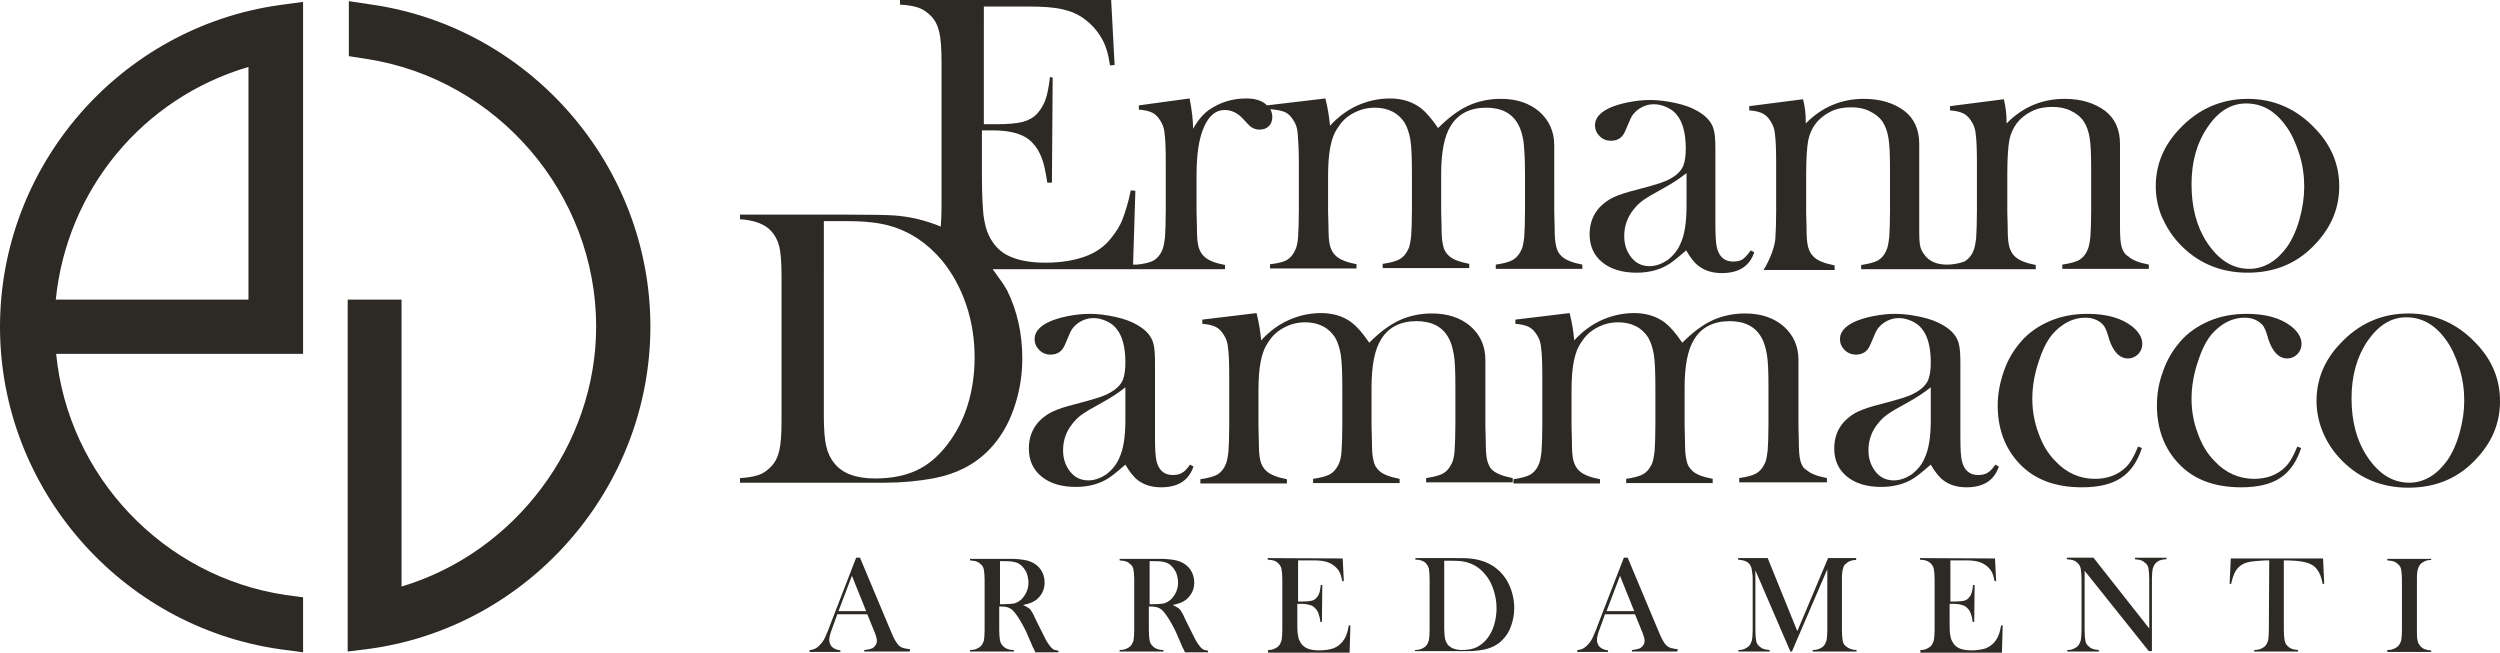 <?xml version="1.0" encoding="utf-8"?>
<!-- Generator: Adobe Illustrator 26.0.2, SVG Export Plug-In . SVG Version: 6.00 Build 0)  -->
<svg version="1.1" id="Layer_1" xmlns="http://www.w3.org/2000/svg" xmlns:xlink="http://www.w3.org/1999/xlink" x="0px" y="0px"
	 viewBox="0 0 650 169.8" style="enable-background:new 0 0 650 169.8;" xml:space="preserve">
<style type="text/css">
	.st0{fill:#2D2A26;}
</style>
<g>
	<g>
		<path class="st0" d="M0,85c0,41.9,31.3,77.9,72.8,83.8l6,0.8v-14.3l-4.5-0.6C42.5,150,17.7,123.8,14.6,92h64.2V0.5l-6,0.8
			C31.2,7.1,0,43,0,85z M14.5,77.9c2.9-28.6,22.6-52.4,50.1-60.5v60.5H14.5z"/>
		<path class="st0" d="M96.7,1.2l-6-0.9v14.3l4.5,0.7c34.1,5.2,59.8,35.1,59.8,69.6c0,30.8-21.1,58.8-50.6,67.6V77.9H90.4v91.5
			l6.3-0.8c41.3-6,72.4-42,72.4-83.7C169.1,43.2,138,7.2,96.7,1.2z"/>
	</g>
	<g>
		<g>
			<path class="st0" d="M236.4,169.4h-11.7V169c1.1-0.1,1.8-0.3,2.2-0.5c0.7-0.5,1.1-1.1,1.1-1.9c0-0.5-0.2-1.1-0.5-2l-0.3-0.7
				l-1.7-4.2h-7.8l-0.9,2.5l-0.4,1.1c-0.5,1.3-0.8,2.3-0.8,3.1c0,0.4,0.1,0.8,0.3,1.2c0.2,0.4,0.5,0.7,0.8,0.9
				c0.5,0.3,1.1,0.5,1.8,0.6v0.4h-8V169c0.6,0,1.2-0.2,1.7-0.5c0.5-0.3,0.9-0.7,1.4-1.3c0.4-0.5,0.8-1.1,1.1-1.9
				c0.4-0.8,0.8-1.9,1.4-3.5l6.5-16.8h1l7.8,18.6c0.6,1.4,1,2.4,1.4,3c0.4,0.6,0.7,1.1,1.1,1.4c0.3,0.2,0.6,0.4,1,0.5
				c0.4,0.1,0.9,0.2,1.7,0.3v0.5H236.4z M225.2,158.9l-3.7-9.2l-3.5,9.2H225.2z"/>
			<path class="st0" d="M259.8,157.5v6.3c0,1.2,0.1,2.1,0.2,2.7c0.1,0.6,0.4,1.1,0.8,1.5c0.3,0.3,0.7,0.6,1.1,0.7
				c0.4,0.2,1,0.3,1.7,0.3v0.4h-11.4V169c0.7,0,1.2-0.1,1.7-0.3c0.4-0.2,0.8-0.4,1.1-0.7c0.4-0.4,0.6-0.9,0.8-1.4
				c0.1-0.6,0.2-1.5,0.2-2.7v-13.1c0-1.2-0.1-2.1-0.2-2.7c-0.1-0.6-0.4-1.1-0.8-1.4c-0.3-0.3-0.7-0.6-1.1-0.7
				c-0.4-0.2-1-0.2-1.7-0.3v-0.4h8.6c1.4,0,2.4,0,2.8,0c1.8,0.1,3.3,0.3,4.3,0.7c1.2,0.5,2.1,1.2,2.7,2.1c0.6,0.9,1,2,1,3.3
				c0,1.9-0.7,3.3-2.1,4.5c-0.4,0.3-0.9,0.6-1.4,0.8c-0.5,0.2-1.2,0.4-2.1,0.6c0.7,0.3,1.2,0.6,1.6,0.9c0.3,0.2,0.5,0.6,0.7,0.9
				c0.2,0.3,0.6,1,1,2c1.1,2.2,1.9,3.8,2.4,4.8c0.5,1,1,1.7,1.4,2.2c0.3,0.4,0.6,0.6,0.9,0.8c0.3,0.1,0.7,0.2,1.2,0.3v0.4h-6
				c-0.3-0.7-0.5-1.1-0.6-1.2l-1.2-2.8c-0.7-1.7-1.5-3.2-2.3-4.5c-0.8-1.3-1.5-2.2-2.1-2.7c-0.3-0.2-0.7-0.4-1-0.5
				c-0.4-0.1-0.8-0.2-1.4-0.2h-0.8V157.5z M259.8,157.1h0.7c1.5,0,2.5-0.1,3.2-0.2c0.6-0.2,1.2-0.5,1.8-1c1.2-1.2,1.9-2.7,1.9-4.4
				c0-0.9-0.2-1.8-0.5-2.6c-0.4-0.8-0.9-1.5-1.5-2c-0.5-0.4-1.1-0.7-1.8-0.8c-0.7-0.2-1.7-0.2-2.9-0.2H260v11.2H259.8z"/>
			<path class="st0" d="M298.7,157.5v6.3c0,1.2,0.1,2.1,0.2,2.7c0.1,0.6,0.4,1.1,0.8,1.5c0.3,0.3,0.7,0.6,1.1,0.7
				c0.4,0.2,1,0.3,1.7,0.3v0.4h-11.4V169c0.7,0,1.2-0.1,1.7-0.3c0.4-0.2,0.8-0.4,1.1-0.7c0.4-0.4,0.6-0.9,0.8-1.4
				c0.1-0.6,0.2-1.5,0.2-2.7v-13.1c0-1.2-0.1-2.1-0.2-2.7c-0.1-0.6-0.4-1.1-0.8-1.4c-0.3-0.3-0.7-0.6-1.1-0.7
				c-0.4-0.2-1-0.2-1.7-0.3v-0.4h8.6c1.4,0,2.4,0,2.8,0c1.8,0.1,3.3,0.3,4.3,0.7c1.2,0.5,2.1,1.2,2.7,2.1s1,2,1,3.3
				c0,1.9-0.7,3.3-2.1,4.5c-0.4,0.3-0.9,0.6-1.4,0.8c-0.5,0.2-1.2,0.4-2.1,0.6c0.7,0.3,1.2,0.6,1.6,0.9c0.3,0.2,0.5,0.6,0.7,0.9
				c0.2,0.3,0.6,1,1,2c1.1,2.2,1.9,3.8,2.4,4.8s1,1.7,1.4,2.2c0.3,0.4,0.6,0.6,0.9,0.8c0.3,0.1,0.7,0.2,1.2,0.3v0.4h-6
				c-0.3-0.7-0.5-1.1-0.6-1.2l-1.2-2.8c-0.7-1.7-1.5-3.2-2.3-4.5c-0.8-1.3-1.5-2.2-2.1-2.7c-0.3-0.2-0.7-0.4-1-0.5
				c-0.4-0.1-0.8-0.2-1.4-0.2h-0.8V157.5z M298.7,157.1h0.7c1.5,0,2.5-0.1,3.2-0.2c0.6-0.2,1.2-0.5,1.8-1c1.2-1.2,1.9-2.7,1.9-4.4
				c0-0.9-0.2-1.8-0.5-2.6c-0.4-0.8-0.9-1.5-1.5-2c-0.5-0.4-1.1-0.7-1.8-0.8c-0.7-0.2-1.7-0.2-2.9-0.2h-0.7v11.2H298.7z"/>
			<path class="st0" d="M349.1,145.2l0.3,5.9H349c-0.2-1-0.4-1.8-0.8-2.5c-0.4-0.7-0.9-1.2-1.6-1.7c-0.6-0.4-1.2-0.7-2-0.9
				c-0.8-0.2-1.8-0.3-3-0.3h-4.1v10.7h1.1c1.1,0,1.9-0.1,2.4-0.2s1-0.4,1.3-0.8c0.3-0.3,0.6-0.8,0.7-1.2c0.2-0.5,0.3-1.2,0.4-2.1
				h0.4l-0.1,9.6h-0.4c-0.1-0.9-0.3-1.7-0.5-2.2c-0.2-0.6-0.5-1-0.9-1.4c-0.4-0.4-0.8-0.7-1.4-0.8c-0.6-0.2-1.3-0.3-2.2-0.3h-1v4.1
				c0,1.6,0,2.8,0.1,3.6c0.1,0.7,0.2,1.4,0.5,1.9c0.4,0.9,1,1.5,1.8,1.9c0.8,0.4,1.9,0.6,3.3,0.6s2.6-0.2,3.6-0.5
				c1-0.4,1.7-0.9,2.4-1.7c0.4-0.5,0.8-1.1,1-1.7c0.3-0.7,0.5-1.5,0.7-2.6h0.4l-0.2,7.1h-21.2V169c0.7,0,1.2-0.1,1.6-0.3
				c0.4-0.2,0.8-0.4,1.1-0.7c0.4-0.4,0.6-0.9,0.8-1.5c0.1-0.6,0.2-1.5,0.2-2.7v-13.1c0-1.2-0.1-2.1-0.2-2.7
				c-0.1-0.6-0.4-1.1-0.8-1.5c-0.3-0.3-0.7-0.6-1.1-0.7c-0.4-0.2-1-0.2-1.7-0.3v-0.4L349.1,145.2L349.1,145.2z"/>
			<path class="st0" d="M367.9,169c0.7,0,1.2-0.1,1.7-0.3c0.4-0.2,0.8-0.4,1.1-0.7c0.4-0.4,0.6-0.9,0.8-1.5c0.1-0.6,0.2-1.5,0.2-2.7
				v-13.1c0-1.3-0.1-2.3-0.2-2.9c-0.2-0.6-0.5-1.1-0.9-1.5c-0.6-0.5-1.4-0.8-2.6-0.8v-0.4h9.8c2.2,0,3.6,0,4.2,0.1
				c2.5,0.2,4.6,0.9,6.4,2.1c1.7,1.2,3,2.7,3.9,4.6s1.4,4,1.4,6.2c0,1.6-0.3,3.2-0.8,4.6c-0.5,1.5-1.3,2.7-2.2,3.6
				c-1.3,1.4-3,2.2-4.9,2.6c-1.5,0.3-3,0.4-4.5,0.4h-13.4V169z M375.5,145.7v17.6c0,1.2,0.1,2.1,0.2,2.7c0.1,0.6,0.4,1.1,0.7,1.6
				c0.8,0.9,2,1.4,3.7,1.4c1.5,0,2.7-0.2,3.8-0.7c1-0.5,2-1.3,2.8-2.3c0.8-1.1,1.4-2.2,1.8-3.6c0.4-1.4,0.6-2.8,0.6-4.3
				c0-1.7-0.3-3.3-0.8-4.8c-0.5-1.5-1.2-2.9-2.2-4c-1.3-1.6-2.9-2.6-4.7-3.1c-1-0.3-2.3-0.4-3.8-0.4h-2.1V145.7z"/>
			<path class="st0" d="M436,169.4h-11.7V169c1.1-0.1,1.8-0.3,2.2-0.5c0.7-0.5,1.1-1.1,1.1-1.9c0-0.5-0.2-1.1-0.5-2l-0.3-0.7
				l-1.7-4.2h-7.8l-0.9,2.5l-0.4,1.1c-0.5,1.3-0.8,2.3-0.8,3.1c0,0.4,0.1,0.8,0.3,1.2c0.2,0.4,0.5,0.7,0.8,0.9
				c0.5,0.3,1.1,0.5,1.8,0.6v0.4h-8V169c0.6,0,1.2-0.2,1.7-0.5s0.9-0.7,1.4-1.3c0.4-0.5,0.8-1.1,1.1-1.9c0.4-0.8,0.8-1.9,1.4-3.5
				l6.5-16.8h1l7.8,18.6c0.6,1.4,1,2.4,1.4,3c0.3,0.6,0.7,1.1,1.1,1.4c0.3,0.2,0.6,0.4,1,0.5s0.9,0.2,1.7,0.3v0.5H436z M424.9,158.9
				l-3.7-9.2l-3.5,9.2H424.9z"/>
			<path class="st0" d="M482.6,145.6c-0.7,0-1.2,0.1-1.6,0.3c-0.4,0.1-0.8,0.4-1.1,0.7c-0.3,0.2-0.5,0.5-0.6,0.8
				c-0.1,0.3-0.2,0.7-0.3,1.2c-0.1,0.6-0.1,1.3-0.1,2.2v13.1c0,1.2,0.1,2.1,0.2,2.7c0.1,0.6,0.4,1.1,0.8,1.4c0.7,0.6,1.6,1,2.8,1
				v0.4h-11.4V169c0.7,0,1.2-0.1,1.7-0.3c0.4-0.2,0.8-0.4,1.1-0.7c0.4-0.4,0.6-0.9,0.8-1.5c0.1-0.6,0.2-1.5,0.2-2.7V148l-9.2,21.4
				h-0.4l-9.1-21.1v15.6c0,1.2,0.1,2.1,0.2,2.7c0.1,0.6,0.4,1.1,0.8,1.4c0.3,0.3,0.7,0.6,1.1,0.7c0.4,0.2,1,0.2,1.6,0.3v0.4H452V169
				c0.7,0,1.2-0.1,1.6-0.3c0.4-0.2,0.8-0.4,1.1-0.7c0.4-0.4,0.6-0.9,0.8-1.5c0.1-0.6,0.2-1.5,0.2-2.7v-13.1c0-0.6,0-1.1-0.1-1.6
				c-0.1-0.9-0.2-1.5-0.4-1.9c-0.3-0.6-0.7-1-1.2-1.2c-0.5-0.3-1.2-0.4-2.1-0.5v-0.4h7.7l7.7,19l8-19h7.3L482.6,145.6L482.6,145.6z"
				/>
			<path class="st0" d="M518.7,145.2l0.3,5.9h-0.4c-0.2-1-0.4-1.8-0.8-2.5c-0.4-0.7-0.9-1.2-1.6-1.7c-0.6-0.4-1.2-0.7-2-0.9
				c-0.8-0.2-1.8-0.3-3-0.3h-4.1v10.7h1.1c1.1,0,1.9-0.1,2.4-0.2s1-0.4,1.3-0.8c0.3-0.3,0.6-0.8,0.7-1.2c0.2-0.5,0.3-1.2,0.4-2.1
				h0.4l-0.1,9.6h-0.4c-0.1-0.9-0.3-1.7-0.5-2.2c-0.2-0.6-0.5-1-0.9-1.4c-0.4-0.4-0.8-0.7-1.4-0.8c-0.6-0.2-1.3-0.3-2.2-0.3h-1v4.1
				c0,1.6,0,2.8,0.1,3.6c0.1,0.7,0.2,1.4,0.5,1.9c0.4,0.9,1,1.5,1.8,1.9c0.8,0.4,1.9,0.6,3.3,0.6c1.4,0,2.6-0.2,3.6-0.5
				c1-0.4,1.7-0.9,2.4-1.7c0.4-0.5,0.8-1.1,1-1.7c0.3-0.7,0.5-1.5,0.7-2.6h0.4l-0.2,7.1h-21.2V169c0.7,0,1.2-0.1,1.6-0.3
				c0.4-0.2,0.8-0.4,1.1-0.7c0.4-0.4,0.6-0.9,0.8-1.5c0.1-0.6,0.2-1.5,0.2-2.7v-13.1c0-1.2-0.1-2.1-0.2-2.7
				c-0.1-0.6-0.4-1.1-0.8-1.5c-0.3-0.3-0.7-0.6-1.1-0.7c-0.4-0.2-1-0.2-1.7-0.3v-0.4L518.7,145.2L518.7,145.2z"/>
			<path class="st0" d="M542,148.4v15.5c0,1.2,0.1,2.1,0.2,2.7c0.1,0.6,0.4,1.1,0.8,1.4c0.3,0.3,0.7,0.6,1.1,0.7
				c0.4,0.2,1,0.2,1.6,0.3v0.4h-8.2V169c0.7,0,1.2-0.1,1.6-0.3c0.4-0.2,0.8-0.4,1.1-0.7c0.4-0.4,0.6-0.9,0.8-1.5
				c0.1-0.6,0.2-1.5,0.2-2.7v-13.2c0-1.2-0.1-2.1-0.2-2.7c-0.1-0.6-0.4-1.1-0.8-1.5c-0.3-0.3-0.7-0.6-1.1-0.7
				c-0.4-0.2-1-0.2-1.7-0.3v-0.4h6.9l14.5,18.4v-12.9c0-1.2-0.1-2.1-0.2-2.7c-0.1-0.6-0.4-1.1-0.8-1.4c-0.3-0.3-0.7-0.6-1.1-0.7
				c-0.4-0.2-1-0.2-1.6-0.3v-0.4h8.2v0.4c-1.2,0-2.1,0.3-2.8,1c-0.4,0.4-0.6,0.9-0.8,1.5c-0.1,0.6-0.2,1.5-0.2,2.7v18.7h-0.8
				L542,148.4z"/>
			<path class="st0" d="M590,145.7c-0.7,0-1.6,0-2.4,0.1c-1.8,0.1-3.2,0.3-4.1,0.7c-0.9,0.4-1.6,1-2.2,1.9c-0.5,0.8-0.9,2-1.2,3.4
				h-0.4l0.3-6.6h24l0.3,6.6h-0.4c-0.3-1.7-0.8-2.9-1.5-3.8c-0.7-0.9-1.7-1.5-3-1.8c-1.1-0.3-3-0.5-5.6-0.5v18.1
				c0,1.2,0.1,2.1,0.2,2.7c0.1,0.6,0.4,1.1,0.8,1.5c0.3,0.3,0.7,0.6,1.1,0.7c0.4,0.2,1,0.2,1.6,0.3v0.4h-11.4V169
				c0.7,0,1.2-0.1,1.7-0.3c0.4-0.2,0.8-0.4,1.1-0.7c0.4-0.4,0.6-0.9,0.8-1.4c0.1-0.6,0.2-1.5,0.2-2.7L590,145.7L590,145.7z"/>
			<path class="st0" d="M632.1,145.2v0.4c-0.7,0-1.2,0.1-1.6,0.3c-0.4,0.2-0.8,0.4-1.1,0.7c-0.5,0.5-0.7,1.1-0.9,2
				c-0.1,0.6-0.1,1.4-0.1,2.2v13.1c0,1,0,1.8,0.1,2.3c0.1,0.6,0.2,1,0.5,1.4c0.3,0.5,0.7,0.8,1.2,1.1c0.5,0.2,1.1,0.4,1.9,0.4v0.4
				h-11.4V169c0.7,0,1.2-0.1,1.7-0.3c0.4-0.2,0.8-0.4,1.1-0.7c0.4-0.4,0.6-0.9,0.8-1.4c0.1-0.6,0.2-1.5,0.2-2.7v-13.1
				c0-1.2-0.1-2.1-0.2-2.7c-0.1-0.6-0.4-1.1-0.8-1.4c-0.3-0.3-0.7-0.6-1.1-0.7c-0.4-0.2-1-0.2-1.7-0.3v-0.4h11.4V145.2z"/>
		</g>
		<g>
			<path class="st0" d="M435.5,45.7c-1,0.7-2.1,1.3-3.6,1.8c-1.4,0.5-3.6,1.1-6.6,1.9c-2.5,0.6-4.5,1.3-5.8,1.9
				c-1.3,0.6-2.5,1.5-3.5,2.5c-1.8,1.9-2.7,4.3-2.7,7.1c0,3.1,1.1,5.5,3.3,7.3c2.2,1.8,5.2,2.7,8.9,2.7c2.9,0,5.5-0.6,7.7-1.8
				c1.2-0.6,2.9-2,5.2-4c1.1,1.9,2.2,3.3,3.3,4.1c1.6,1.2,3.6,1.8,6,1.8c4.4,0,7.2-1.8,8.4-5.4l-0.9-0.5c-0.8,1.1-1.5,1.9-2.1,2.3
				c-0.6,0.4-1.4,0.6-2.5,0.6c-2.2,0-3.6-1.2-4.2-3.6c-0.3-1.2-0.4-3.3-0.4-6.5V39c0-2.4-0.1-4.1-0.4-5.2c-0.5-2-1.9-3.6-4.2-4.9
				c-1.5-0.9-3.4-1.6-5.7-2.1c-2.3-0.5-4.5-0.8-6.6-0.8c-1.9,0-3.8,0.2-5.8,0.6c-2,0.4-3.6,0.9-4.9,1.5c-2.5,1.2-3.7,2.7-3.7,4.4
				c0,1.2,0.4,2.1,1.2,2.9c0.8,0.8,1.8,1.2,2.9,1.2c1.8,0,3-0.8,3.7-2.4l1.3-3c0.5-1.3,1.4-2.3,2.5-3c1.1-0.7,2.3-1.1,3.7-1.1
				c1.2,0,2.3,0.3,3.4,0.8s2,1.2,2.6,2c1.5,1.8,2.3,4.8,2.3,8.7c0,1.9-0.2,3.3-0.6,4.4C437.3,44,436.6,44.9,435.5,45.7z M438.5,45
				v8.5c0,4.3-0.5,7.6-1.6,9.9c-0.7,1.7-1.9,3.1-3.3,4.2c-1.5,1-3.1,1.6-4.7,1.6c-1.9,0-3.5-0.7-4.7-2.2c-1.2-1.5-1.9-3.3-1.9-5.6
				c0-2.6,0.8-4.9,2.4-6.9c0.8-1,1.6-1.8,2.6-2.5c1-0.7,2.7-1.7,5.1-3C434.6,47.8,436.6,46.5,438.5,45z"/>
			<path class="st0" d="M566.3,63c4.8,5.3,10.9,7.9,18.1,7.9c7.3,0,13.3-2.6,18-7.9c3.9-4.3,5.8-9.1,5.8-14.6s-2-10.5-6.1-14.8
				c-4.9-5.3-10.9-7.9-17.7-7.9s-12.9,2.6-17.8,7.9c-4.1,4.3-6.1,9.3-6.1,14.8c0,2.7,0.5,5.3,1.5,7.8C563.1,58.7,564.5,61,566.3,63z
				 M574,33c2.8-4.1,6.1-6.1,10-6.1c4.1,0,7.5,1.9,10.3,5.8c1.5,2,2.6,4.5,3.5,7.3s1.3,5.7,1.3,8.5c0,2.7-0.4,5.5-1.2,8.4
				c-0.8,2.9-1.9,5.3-3.2,7.2c-1.3,1.8-2.8,3.3-4.5,4.3s-3.5,1.5-5.4,1.5c-4.3,0-8-2.3-11-6.9c-2.7-4.1-4-9.1-4-15.1
				C569.8,42,571.2,37.1,574,33z"/>
			<path class="st0" d="M258.1,70h60.4v-1.1c-2.6-0.5-4.3-1.2-5.3-2.1c-0.8-0.7-1.3-1.6-1.6-2.7c-0.3-1.1-0.4-2.8-0.4-5.1l-0.1-3.9
				v-9.5c0-5.4,0.6-9.5,1.9-12.5s3.1-4.5,5.4-4.5c1.7,0,3.2,0.7,4.5,2l1.6,1.7c0.9,1,1.9,1.4,3,1.4c1,0,1.8-0.3,2.4-0.9
				c0.6-0.6,0.9-1.4,0.9-2.4c0-0.7-0.2-1.4-0.5-2c1.5,0.1,3.1,0.4,3.9,0.8c0.8,0.4,1.5,1.1,2.1,2.1c0.6,0.9,1,2,1.1,3.4
				c0.1,1.4,0.3,3.9,0.3,7.4v12.6c0,3-0.1,5.3-0.2,6.9c-0.1,1.6-0.4,2.8-0.8,3.5c-0.5,1.2-1.3,2-2.1,2.5c-0.9,0.5-2.4,0.9-4.4,1.1
				v1.1h22.5v-1.1c-2.6-0.5-4.3-1.2-5.3-2.1c-0.8-0.7-1.3-1.6-1.6-2.7c-0.3-1.1-0.4-2.8-0.4-5.1l-0.1-3.8v-9.3
				c0-3.1,0.2-5.6,0.6-7.6c0.4-2,1-3.6,2-5c1-1.6,2.3-2.8,4-3.7c1.7-0.9,3.5-1.4,5.5-1.4c1.7,0,3.2,0.3,4.6,1
				c1.4,0.7,2.4,1.7,3.2,2.9c0.7,1.2,1.2,2.7,1.5,4.5c0.3,1.9,0.4,4.8,0.4,8.8v9.4c0,3-0.1,5.2-0.2,6.8c-0.2,1.6-0.4,2.8-0.8,3.5
				c-0.6,1.2-1.3,2-2.2,2.5c-0.9,0.5-2.3,0.9-4.4,1.2v1.1h22.5v-1.1c-2.6-0.5-4.4-1.2-5.3-2.1c-0.8-0.7-1.3-1.6-1.5-2.7
				c-0.3-1.1-0.4-2.8-0.4-5.1l-0.1-3.9v-9.5c0-5.7,0.8-9.9,2.5-12.6c1.9-3.1,5-4.7,9.2-4.7c3.9,0,6.7,1.4,8.3,4.3
				c0.7,1.2,1.1,2.7,1.4,4.4c0.2,1.7,0.4,4.5,0.4,8.3v9.8c0,3-0.1,5.2-0.2,6.8c-0.2,1.6-0.4,2.8-0.8,3.5c-0.6,1.2-1.3,2-2.2,2.5
				c-0.9,0.5-2.3,0.9-4.4,1.2v1.1h22.5v-1.1c-2.6-0.5-4.3-1.2-5.3-2.1c-0.8-0.7-1.3-1.6-1.5-2.7c-0.3-1.1-0.4-2.8-0.4-5.1l-0.1-3.9
				V37.8c0-3.6-1.3-6.5-3.9-8.8c-2.6-2.2-5.9-3.3-10-3.3c-3,0-5.9,0.6-8.5,1.8c-2.6,1.2-5.2,3.2-7.8,5.8c-1.7-2.5-3.2-4.2-4.5-5.2
				c-2.1-1.6-4.8-2.5-8-2.5c-2.9,0-5.7,0.6-8.4,1.8c-2.7,1.2-5.1,3-7.2,5.3c-0.2-2.4-0.6-4.7-1.2-7.1l-15.2,1.8
				c-0.1-0.1-0.2-0.2-0.3-0.3c-1.2-1-2.8-1.5-5.1-1.5c-3.6,0-6.8,1-9.7,3c-1.5,1.1-2.9,2.7-4.1,4.9c0-2.2-0.3-4.8-0.9-7.9l-13.2,1.8
				v1.1c1.5,0.1,2.7,0.4,3.5,0.8c0.8,0.4,1.5,1.1,2.1,2.1c0.6,0.9,1,2,1.1,3.4c0.2,1.4,0.3,3.9,0.3,7.4v12.6c0,3-0.1,5.3-0.2,6.9
				c-0.2,1.6-0.4,2.7-0.8,3.5c-0.5,1.2-1.3,2-2.1,2.5c-0.9,0.5-2.4,0.9-4.4,1.1c-0.2,0-0.6,0-1,0l0.6-19.2l-1.2-0.1
				c-0.6,3.1-1.4,5.5-2.1,7.4c-0.7,1.9-1.8,3.5-3,5c-1.7,2.2-4,3.8-6.8,4.8c-2.8,1-6.2,1.6-10.3,1.6c-3.9,0-7-0.6-9.4-1.7
				s-4.1-2.9-5.3-5.4c-0.7-1.4-1.1-3.2-1.4-5.3c-0.2-2.1-0.4-5.5-0.4-10.2V33.9h2.9c2.5,0,4.6,0.3,6.2,0.8s3,1.3,4,2.4
				c1.1,1.1,1.9,2.5,2.5,4.1c0.6,1.6,1,3.7,1.4,6.3h1.2l0.2-27.3L273,20c-0.3,2.6-0.7,4.6-1.2,6c-0.5,1.3-1.2,2.5-2.1,3.5
				c-1,1.1-2.3,1.8-3.8,2.2c-1.6,0.4-3.9,0.6-7,0.6h-3.1V1.7h11.7c3.6,0,6.5,0.2,8.7,0.7s4.1,1.3,5.7,2.5c1.9,1.4,3.4,3.1,4.5,5
				s1.8,4.2,2.2,7.1l1.2-0.1L288.9,0H234v1.2c2,0.1,3.6,0.4,4.8,0.8c1.2,0.4,2.3,1.2,3.2,2.1c1.1,1.1,1.8,2.5,2.2,4.2
				c0.4,1.7,0.6,4.3,0.6,7.8v37.6c0,2.1-0.1,3.8-0.2,5.2c-3.7-1.5-7.7-2.6-12.3-2.9c-1.7-0.1-5.7-0.2-11.9-0.2h-28v1.2
				c3.2,0.2,5.7,1,7.4,2.4c1.3,1.1,2.2,2.6,2.7,4.3c0.5,1.7,0.7,4.5,0.7,8.2v37.6c0,3.5-0.2,6.1-0.6,7.7c-0.4,1.7-1.1,3.1-2.2,4.2
				c-1,1-2,1.7-3.2,2.1c-1.2,0.4-2.8,0.7-4.8,0.8v1.2h37.7c4.4,0,8.7-0.4,12.9-1.2c5.7-1.1,10.4-3.5,14.2-7.4
				c2.7-2.8,4.8-6.2,6.3-10.4c1.5-4.2,2.3-8.6,2.3-13.3c0-6.4-1.3-12.4-4-17.8C260.7,73.5,259.4,71.8,258.1,70z M251.6,105.3
				c-1.2,3.9-3,7.3-5.3,10.3c-2.4,3.1-5,5.3-8,6.7c-3,1.4-6.6,2.1-10.8,2.1c-4.9,0-8.5-1.3-10.6-4c-1-1.2-1.7-2.7-2.1-4.5
				c-0.4-1.7-0.6-4.3-0.6-7.6V57.5h6.2c4.4,0,8.1,0.4,10.9,1.2c5.3,1.5,9.8,4.5,13.6,9c2.7,3.3,4.8,7.1,6.3,11.5
				c1.5,4.4,2.2,9,2.2,13.8C253.4,97.3,252.8,101.4,251.6,105.3z"/>
			<path class="st0" d="M307.4,122.9c-0.6,0.4-1.4,0.6-2.5,0.6c-2.2,0-3.6-1.2-4.2-3.6c-0.3-1.2-0.4-3.3-0.4-6.5V94.6
				c0-2.4-0.1-4.1-0.4-5.2c-0.5-2-1.9-3.6-4.2-4.9c-1.5-0.9-3.4-1.6-5.7-2.1c-2.3-0.5-4.5-0.8-6.6-0.8c-1.9,0-3.8,0.2-5.8,0.6
				s-3.6,0.9-4.9,1.5c-2.5,1.2-3.7,2.7-3.7,4.4c0,1.2,0.4,2.1,1.2,2.9c0.8,0.8,1.8,1.2,2.9,1.2c1.8,0,3-0.8,3.7-2.4l1.3-3
				c0.5-1.3,1.4-2.3,2.5-3s2.3-1.1,3.7-1.1c1.2,0,2.3,0.3,3.4,0.8s2,1.2,2.6,2c1.5,1.8,2.3,4.8,2.3,8.7c0,1.9-0.2,3.3-0.6,4.4
				c-0.4,1.1-1.2,2-2.3,2.8c-1,0.7-2.1,1.3-3.6,1.8c-1.4,0.5-3.6,1.1-6.6,1.9c-2.5,0.6-4.5,1.3-5.8,1.9c-1.3,0.6-2.5,1.5-3.5,2.5
				c-1.8,1.9-2.7,4.3-2.7,7.1c0,3.1,1.1,5.5,3.3,7.3c2.2,1.8,5.2,2.7,8.9,2.7c2.9,0,5.5-0.6,7.7-1.8c1.2-0.6,2.9-2,5.2-4
				c1.1,1.9,2.2,3.3,3.3,4.1c1.6,1.2,3.6,1.8,6,1.8c4.4,0,7.2-1.8,8.4-5.4l-0.9-0.5C308.7,121.8,308,122.6,307.4,122.9z
				 M292.6,109.2c0,4.3-0.5,7.6-1.6,9.9c-0.7,1.7-1.9,3.1-3.3,4.2c-1.5,1-3.1,1.6-4.7,1.6c-1.9,0-3.5-0.7-4.7-2.2
				c-1.2-1.5-1.9-3.3-1.9-5.6c0-2.6,0.8-4.9,2.4-6.9c0.8-1,1.6-1.8,2.6-2.5c1-0.7,2.7-1.7,5.1-3c2.2-1.2,4.2-2.5,6.1-4V109.2z"/>
			<path class="st0" d="M386.7,119.8c-0.3-1.1-0.4-2.8-0.4-5.1l-0.1-3.9V93.6c0-3.6-1.3-6.5-3.9-8.8c-2.6-2.2-5.9-3.3-10-3.3
				c-3,0-5.9,0.6-8.5,1.8c-2.6,1.2-5.2,3.2-7.8,5.8c-1.7-2.5-3.2-4.2-4.5-5.2c-2.1-1.6-4.8-2.5-8-2.5c-2.9,0-5.7,0.6-8.4,1.8
				c-2.7,1.2-5.1,3-7.2,5.3c-0.2-2.4-0.6-4.7-1.2-7.1l-14.1,1.7v1.1c1.5,0.1,2.7,0.4,3.5,0.8c0.8,0.4,1.5,1.1,2.1,2.1
				c0.6,0.9,1,2,1.1,3.4c0.2,1.4,0.3,3.9,0.3,7.4v12.6c0,3-0.1,5.3-0.2,6.9c-0.2,1.6-0.4,2.8-0.8,3.5c-0.5,1.2-1.3,2-2.1,2.5
				c-0.9,0.5-2.4,0.9-4.4,1.2v1.1h22.5v-1.1c-2.6-0.5-4.3-1.2-5.3-2.1c-0.8-0.7-1.3-1.6-1.6-2.7c-0.3-1.1-0.4-2.8-0.4-5.1l-0.1-3.8
				v-9.4c0-3.1,0.2-5.6,0.6-7.6s1-3.6,2-5c1-1.6,2.3-2.8,4-3.7c1.7-0.9,3.5-1.4,5.5-1.4c1.7,0,3.2,0.3,4.6,1s2.4,1.7,3.2,2.9
				c0.7,1.2,1.2,2.7,1.5,4.5c0.3,1.9,0.4,4.8,0.4,8.8v9.5c0,3-0.1,5.2-0.2,6.8c-0.1,1.6-0.4,2.8-0.8,3.5c-0.6,1.2-1.3,2-2.2,2.5
				s-2.3,0.9-4.4,1.2v1.1h22.5v-1.1c-2.6-0.5-4.4-1.2-5.3-2.1c-0.8-0.7-1.3-1.6-1.5-2.7c-0.3-1.1-0.4-2.8-0.4-5.1l-0.1-3.9v-9.9
				c0-5.7,0.8-9.9,2.5-12.6c1.9-3.1,5-4.7,9.2-4.7c3.9,0,6.7,1.4,8.3,4.3c0.7,1.2,1.1,2.7,1.4,4.4c0.3,1.7,0.4,4.5,0.4,8.3v9.8
				c0,3-0.1,5.2-0.2,6.8c-0.1,1.6-0.4,2.8-0.8,3.5c-0.6,1.2-1.3,2-2.2,2.5s-2.3,0.9-4.4,1.2v1.1h22.5v-1.1c-2.6-0.5-4.3-1.2-5.3-2.1
				C387.5,121.8,387,120.9,386.7,119.8z"/>
			<path class="st0" d="M468.1,119.8c-0.3-1.1-0.4-2.8-0.4-5.1l-0.1-3.9V93.6c0-3.6-1.3-6.5-3.9-8.8c-2.6-2.2-5.9-3.3-10-3.3
				c-3,0-5.9,0.6-8.5,1.8c-2.6,1.2-5.2,3.2-7.8,5.8c-1.7-2.5-3.2-4.2-4.5-5.2c-2.1-1.6-4.8-2.5-8-2.5c-2.9,0-5.7,0.6-8.4,1.8
				c-2.7,1.2-5.1,3-7.2,5.3c-0.2-2.4-0.6-4.7-1.2-7.1l-14.1,1.7v1.1c1.5,0.1,2.7,0.4,3.5,0.8c0.8,0.4,1.5,1.1,2.1,2.1
				c0.6,0.9,1,2,1.1,3.4c0.2,1.4,0.3,3.9,0.3,7.4v12.6c0,3-0.1,5.3-0.2,6.9c-0.2,1.6-0.4,2.8-0.8,3.5c-0.5,1.2-1.3,2-2.1,2.5
				c-0.9,0.5-2.4,0.9-4.4,1.2v1.1h22.5v-1.1c-2.6-0.5-4.3-1.2-5.3-2.1c-0.8-0.7-1.3-1.6-1.6-2.7c-0.3-1.1-0.4-2.8-0.4-5.1l-0.1-3.8
				v-9.4c0-3.1,0.2-5.6,0.6-7.6s1-3.6,2-5c1-1.6,2.3-2.8,4-3.7c1.7-0.9,3.5-1.4,5.5-1.4c1.7,0,3.2,0.3,4.6,1
				c1.4,0.7,2.4,1.7,3.2,2.9c0.7,1.2,1.2,2.7,1.5,4.5c0.3,1.9,0.4,4.8,0.4,8.8v9.5c0,3-0.1,5.2-0.2,6.8c-0.2,1.6-0.4,2.8-0.8,3.5
				c-0.6,1.2-1.3,2-2.2,2.5s-2.3,0.9-4.4,1.2v1.1h22.5v-1.1c-2.6-0.5-4.4-1.2-5.3-2.1c-0.8-0.7-1.3-1.6-1.5-2.7
				c-0.3-1.1-0.4-2.8-0.4-5.1l-0.1-3.9v-9.9c0-5.7,0.8-9.9,2.5-12.6c1.9-3.1,5-4.7,9.2-4.7c3.9,0,6.7,1.4,8.3,4.3
				c0.7,1.2,1.1,2.7,1.4,4.4c0.3,1.7,0.4,4.5,0.4,8.3v9.8c0,3-0.1,5.2-0.2,6.8c-0.2,1.6-0.4,2.8-0.8,3.5c-0.6,1.2-1.3,2-2.2,2.5
				s-2.3,0.9-4.4,1.2v1.1H475v-1.1c-2.6-0.5-4.3-1.2-5.3-2.1C468.9,121.8,468.4,120.9,468.1,119.8z"/>
			<path class="st0" d="M516.8,122.9c-0.6,0.4-1.4,0.6-2.5,0.6c-2.2,0-3.6-1.2-4.2-3.6c-0.3-1.2-0.4-3.3-0.4-6.5V94.6
				c0-2.4-0.1-4.1-0.4-5.2c-0.5-2-1.9-3.6-4.2-4.9c-1.5-0.9-3.4-1.6-5.7-2.1s-4.5-0.8-6.6-0.8c-1.9,0-3.8,0.2-5.8,0.6
				s-3.6,0.9-4.9,1.5c-2.5,1.2-3.7,2.7-3.7,4.4c0,1.2,0.4,2.1,1.2,2.9c0.8,0.8,1.8,1.2,2.9,1.2c1.8,0,3-0.8,3.7-2.4l1.3-3
				c0.5-1.3,1.4-2.3,2.5-3s2.3-1.1,3.7-1.1c1.2,0,2.3,0.3,3.4,0.8c1.1,0.5,2,1.2,2.6,2c1.5,1.8,2.3,4.8,2.3,8.7
				c0,1.9-0.2,3.3-0.6,4.4c-0.4,1.1-1.2,2-2.3,2.8c-1,0.7-2.1,1.3-3.6,1.8c-1.4,0.5-3.6,1.1-6.6,1.9c-2.5,0.6-4.5,1.3-5.8,1.9
				c-1.3,0.6-2.5,1.5-3.5,2.5c-1.8,1.9-2.7,4.3-2.7,7.1c0,3.1,1.1,5.5,3.3,7.3c2.2,1.8,5.2,2.7,8.9,2.7c2.9,0,5.5-0.6,7.7-1.8
				c1.2-0.6,2.9-2,5.2-4c1.1,1.9,2.2,3.3,3.3,4.1c1.6,1.2,3.6,1.8,6,1.8c4.4,0,7.2-1.8,8.4-5.4l-0.9-0.5
				C518.1,121.8,517.4,122.6,516.8,122.9z M502,109.2c0,4.3-0.5,7.6-1.6,9.9c-0.7,1.7-1.9,3.1-3.3,4.2c-1.5,1-3.1,1.6-4.7,1.6
				c-1.9,0-3.5-0.7-4.7-2.2c-1.2-1.5-1.9-3.3-1.9-5.6c0-2.6,0.8-4.9,2.4-6.9c0.8-1,1.6-1.8,2.6-2.5c1-0.7,2.7-1.7,5.1-3
				c2.2-1.2,4.2-2.5,6.1-4L502,109.2L502,109.2z"/>
			<path class="st0" d="M532.8,88c1-1.5,2.3-2.7,3.8-3.7c1.7-1.1,3.6-1.7,5.6-1.7c1.5,0,2.8,0.4,3.9,1.2c0.5,0.4,1,0.9,1.2,1.4
				c0.3,0.5,0.7,1.6,1.1,3.1c1.1,3.2,2.7,4.9,4.9,4.9c1,0,1.9-0.4,2.6-1.1c0.7-0.7,1.1-1.6,1.1-2.7c0-1.6-0.9-3.1-2.6-4.5
				c-2.8-2.2-6.7-3.3-11.6-3.3c-3.6,0-6.9,0.6-9.9,1.9c-3,1.3-5.6,3.1-7.6,5.5c-1.8,2.1-3.3,4.6-4.3,7.5c-1,2.9-1.6,5.9-1.6,8.9
				c0,6.1,1.9,11.2,5.7,15.2c3.9,4.1,9.3,6.1,16.2,6.1c4.3,0,7.7-0.8,10.1-2.4c2.5-1.6,4.3-4.2,5.5-7.8l-1-0.4c-1,2.5-2,4.2-3.1,5.3
				c-2.1,2.1-4.9,3.1-8.1,3.1c-3.9,0-7.4-1.5-10.3-4.6c-1.9-1.9-3.4-4.4-4.4-7.3c-1.1-2.9-1.6-5.9-1.6-8.9c0-3.3,0.6-6.7,1.8-10.1
				C530.9,91.4,531.8,89.5,532.8,88z"/>
			<path class="st0" d="M574.2,88c1-1.5,2.3-2.7,3.8-3.7c1.7-1.1,3.6-1.7,5.6-1.7c1.5,0,2.8,0.4,3.9,1.2c0.5,0.4,1,0.9,1.2,1.4
				c0.3,0.5,0.7,1.6,1.1,3.1c1.1,3.2,2.7,4.9,4.9,4.9c1,0,1.9-0.4,2.6-1.1c0.7-0.7,1.1-1.6,1.1-2.7c0-1.6-0.9-3.1-2.6-4.5
				c-2.8-2.2-6.7-3.3-11.6-3.3c-3.6,0-6.9,0.6-9.9,1.9c-3,1.3-5.6,3.1-7.6,5.5c-1.8,2.1-3.3,4.6-4.3,7.5c-1.1,2.9-1.6,5.9-1.6,8.9
				c0,6.1,1.9,11.2,5.7,15.2c3.9,4.1,9.3,6.1,16.2,6.1c4.3,0,7.7-0.8,10.1-2.4c2.5-1.6,4.3-4.2,5.5-7.8l-1-0.4c-1,2.5-2,4.2-3.1,5.3
				c-2.1,2.1-4.9,3.1-8.1,3.1c-3.9,0-7.4-1.5-10.3-4.6c-1.9-1.9-3.4-4.4-4.4-7.3c-1.1-2.9-1.6-5.9-1.6-8.9c0-3.3,0.6-6.7,1.8-10.1
				C572.3,91.4,573.2,89.5,574.2,88z"/>
			<path class="st0" d="M643.9,89.4c-4.9-5.3-10.9-7.9-17.7-7.9c-6.9,0-12.9,2.6-17.8,7.9c-4.1,4.3-6.1,9.3-6.1,14.8
				c0,2.7,0.5,5.3,1.5,7.8c1,2.5,2.4,4.8,4.3,6.9c4.8,5.3,10.9,7.9,18.1,7.9c7.3,0,13.3-2.6,18-7.9c3.9-4.3,5.8-9.1,5.8-14.6
				C650,98.7,648,93.7,643.9,89.4z M639.5,112.5c-0.8,2.9-1.9,5.3-3.2,7.2c-1.3,1.8-2.8,3.3-4.5,4.3s-3.5,1.5-5.4,1.5
				c-4.3,0-8-2.3-11-6.9c-2.7-4.1-4-9.1-4-15.1c0-5.8,1.4-10.8,4.2-14.9c2.8-4,6.1-6.1,10-6.1c4.1,0,7.5,1.9,10.3,5.8
				c1.5,2,2.6,4.5,3.5,7.3c0.9,2.8,1.3,5.7,1.3,8.5C640.7,106.9,640.3,109.7,639.5,112.5z"/>
			<path class="st0" d="M551.6,64.1c-0.3-1.1-0.4-2.8-0.4-5.1V37.4c0-3.7-1.3-6.6-3.9-8.6c-2.7-2-6.2-3.1-10.5-3.1
				c-5.8,0-10.9,2.1-15.1,6.4v-0.7c0-1.7-0.2-3.6-0.7-5.6l-14,1.8v1.1c1.5,0.1,2.7,0.4,3.5,0.8c0.8,0.4,1.5,1.1,2.1,2.1
				c0.6,0.9,1,2,1.1,3.4c0.2,1.4,0.3,3.9,0.3,7.4v12.6c0,3-0.1,5.3-0.2,6.9c-0.2,1.6-0.4,2.7-0.8,3.5c-0.5,1.2-1.3,2-2.1,2.5
				c-0.9,0.5-6.9,2.2-10-1c-0.7-0.8-1.3-1.6-1.6-2.7S499,61.3,499,59V37.4c0-3.7-1.3-6.6-3.9-8.6c-2.7-2-6.2-3.1-10.5-3.1
				c-5.8,0-10.9,2.1-15.1,6.4v-0.7c0-1.7-0.2-3.6-0.7-5.6l-14,1.8v1.1c1.5,0.1,2.7,0.4,3.5,0.8c0.8,0.4,1.5,1.1,2.1,2.1
				c0.6,0.9,1,2,1.1,3.4c0.2,1.4,0.3,3.9,0.3,7.4v12.6c0,3-0.1,5.3-0.2,6.9c-0.2,3.2-2.4,7.3-3.1,8.3H477V69
				c-2.6-0.5-4.3-1.2-5.3-2.1c-0.8-0.7-1.3-1.6-1.6-2.7c-0.3-1.1-0.4-2.8-0.4-5.1l-0.1-3.8v-10c0-4,0.2-6.8,0.5-8.6
				c0.3-1.7,1-3.3,2-4.6c1-1.3,2.3-2.3,3.9-3.1c1.6-0.8,3.4-1.1,5.3-1.1c1.8,0,3.4,0.3,4.8,1c1.4,0.7,2.6,1.6,3.4,2.8
				c0.7,1.1,1.2,2.4,1.5,4.2c0.3,1.7,0.4,4.5,0.4,8.2v10.8c0,3-0.1,5.2-0.2,6.8c-0.2,1.6-0.4,2.8-0.8,3.5c-0.5,1.2-1.3,2-2.1,2.5
				c-0.9,0.5-2.4,0.9-4.4,1.2V70h45.4v-1.1c-2.6-0.5-4.3-1.2-5.3-2.1c-0.8-0.7-1.3-1.6-1.6-2.7S522,61.3,522,59l-0.1-3.8v-10
				c0-4,0.2-6.8,0.5-8.6c0.3-1.7,1-3.3,2-4.6c1-1.3,2.3-2.3,3.9-3.1c1.6-0.8,3.4-1.1,5.3-1.1c1.8,0,3.4,0.3,4.8,1
				c1.5,0.7,2.6,1.6,3.4,2.8c0.7,1.1,1.2,2.4,1.5,4.2c0.3,1.7,0.4,4.5,0.4,8.2v10.8c0,3-0.1,5.2-0.2,6.8c-0.2,1.6-0.4,2.8-0.8,3.5
				c-0.5,1.2-1.3,2-2.1,2.5c-0.9,0.5-2.4,0.9-4.4,1.2v1.1h22.5v-1.1c-2.6-0.5-4.3-1.2-5.3-2.1C552.4,66.1,551.9,65.2,551.6,64.1z"/>
		</g>
	</g>
</g>
</svg>
